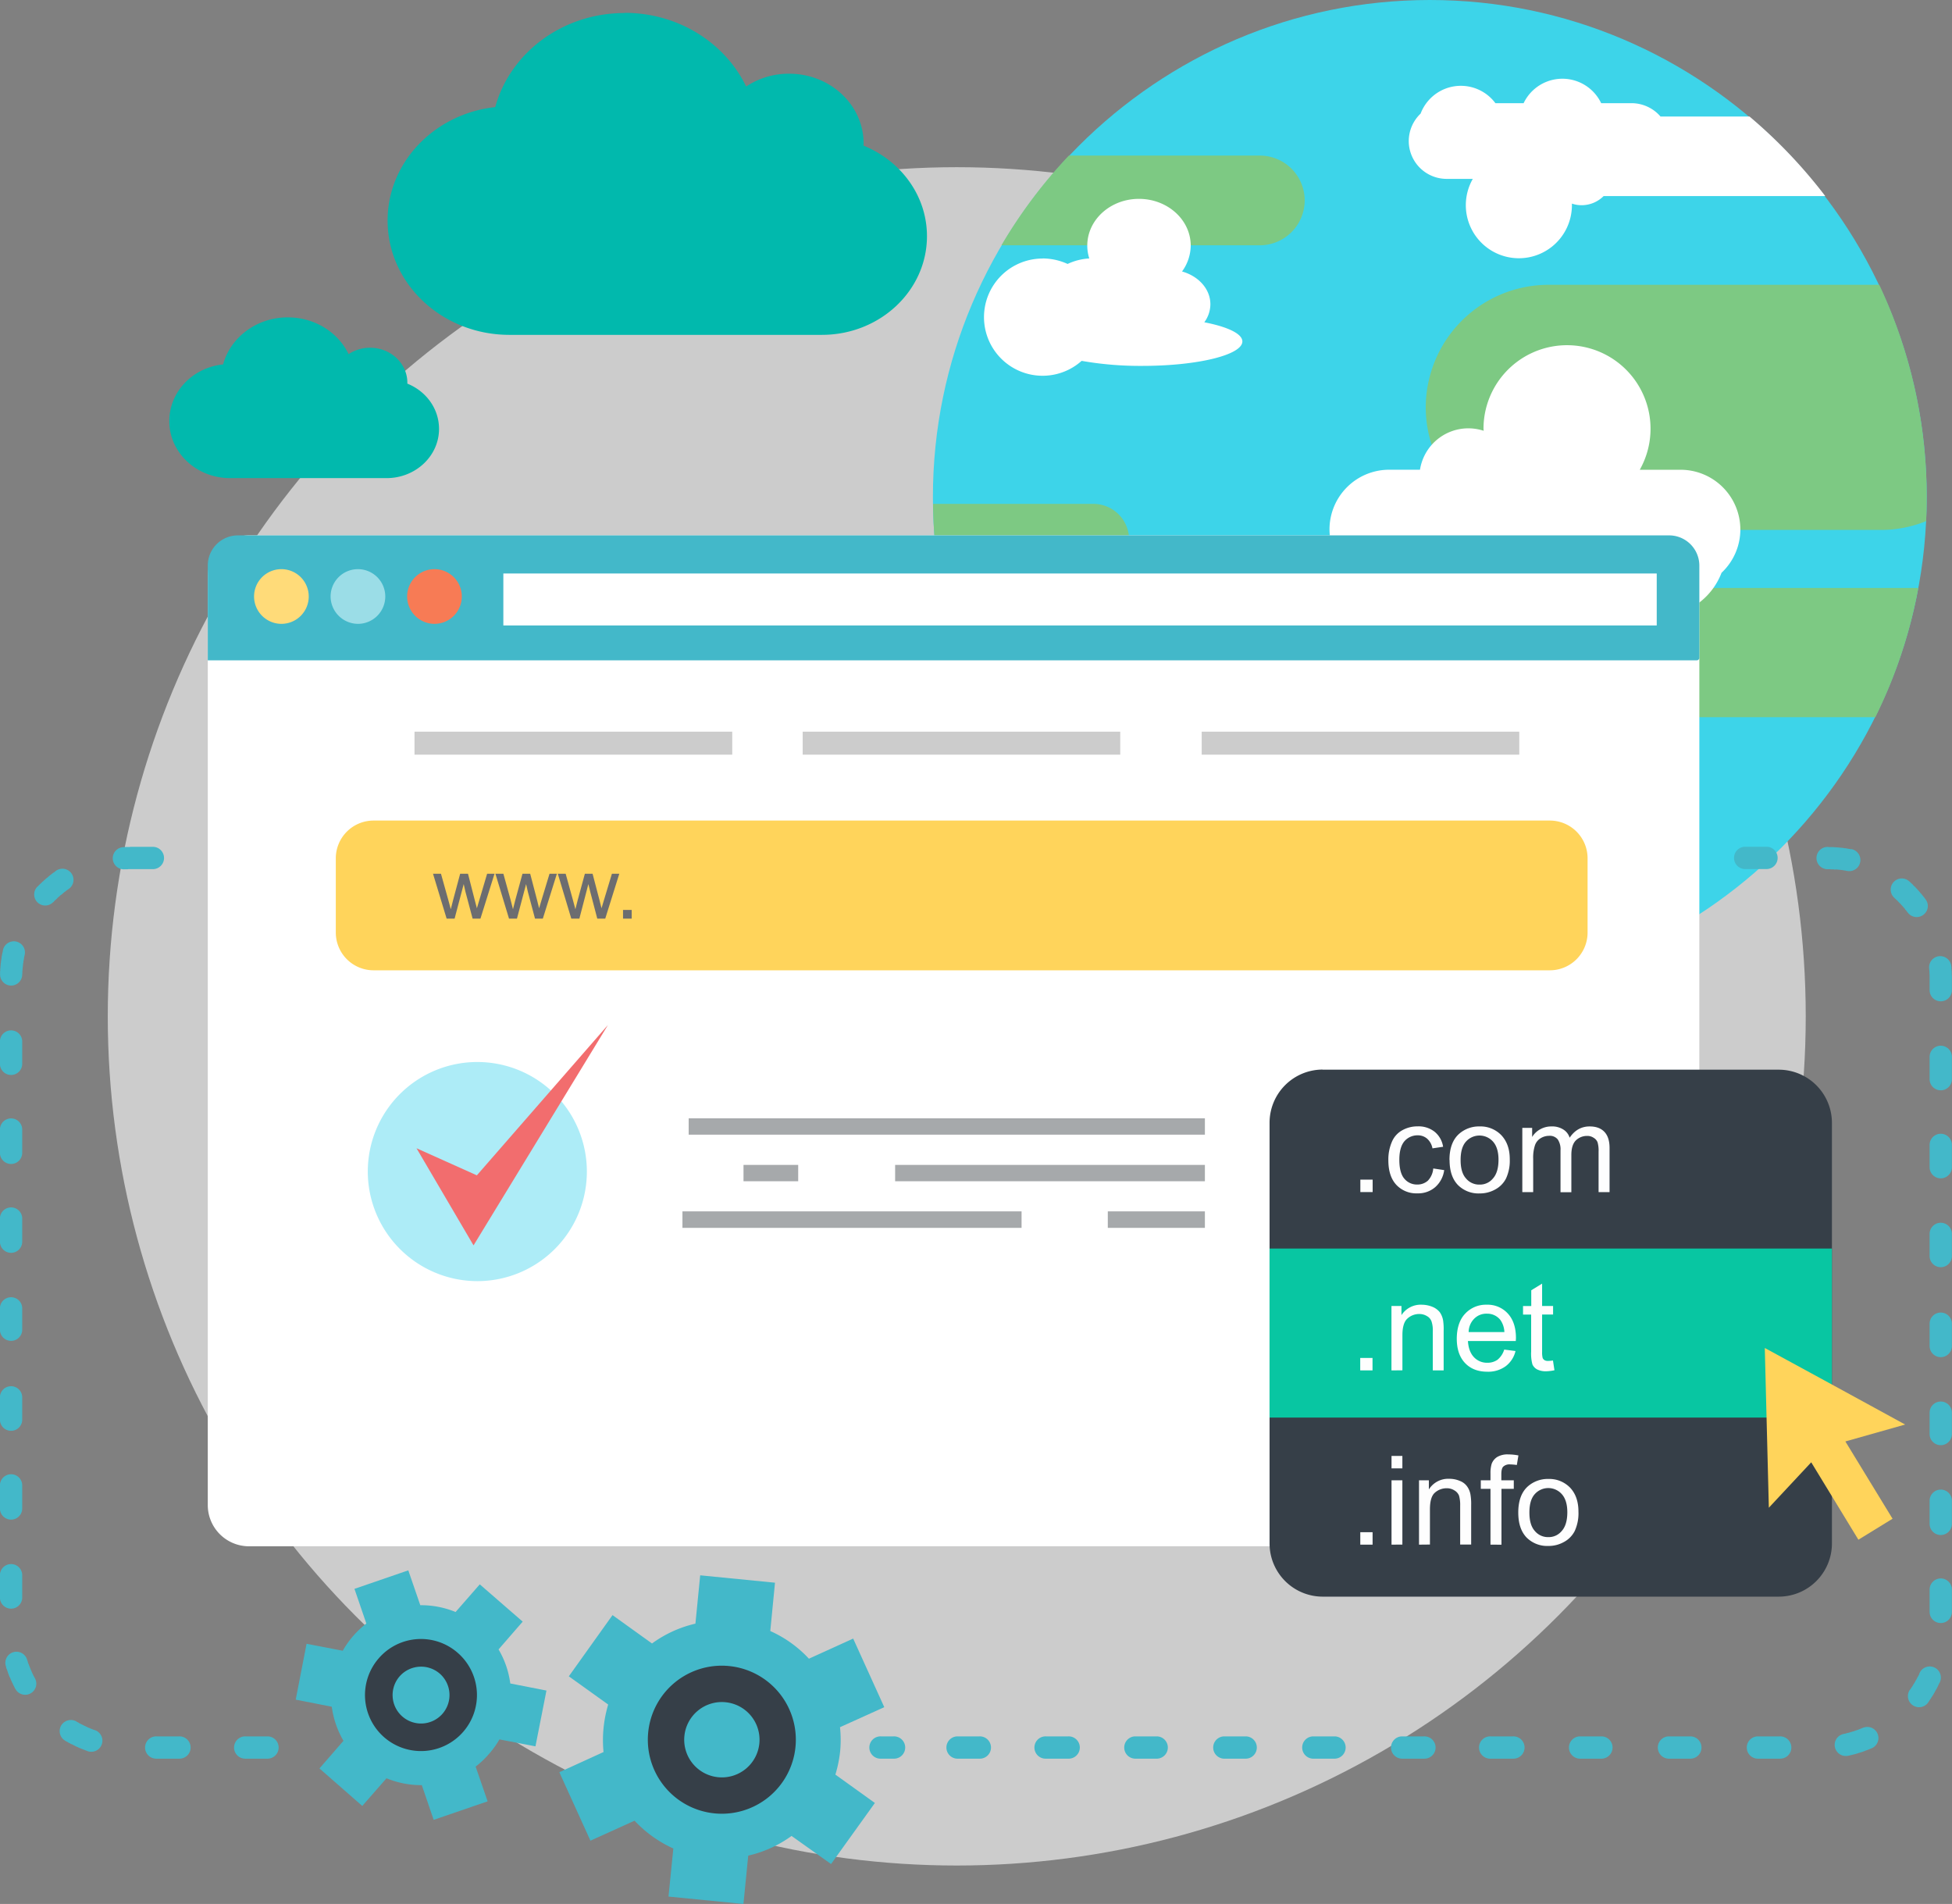 <svg id="Domain_Checker" data-name="Domain Checker" xmlns="http://www.w3.org/2000/svg" viewBox="0 0 917.39 894.62"><rect x="0" y="0" width="917.39" height="894.62" fill="#808080" stroke="none"/><defs><style>.cls-1{fill:#ccc;}.cls-2{fill:#3dd4e9;}.cls-10,.cls-11,.cls-12,.cls-13,.cls-15,.cls-17,.cls-19,.cls-2,.cls-3,.cls-4,.cls-5,.cls-6,.cls-7,.cls-8{fill-rule:evenodd;}.cls-3{fill:#7dc983;}.cls-4,.cls-9{fill:#fff;}.cls-18,.cls-5{fill:#43b8c9;}.cls-6{fill:#ffdb79;}.cls-7{fill:#9bdde7;}.cls-8{fill:#f77b55;}.cls-10{fill:#ffd45b;}.cls-11{fill:#6c6d70;}.cls-12{fill:#adecf7;}.cls-13{fill:#f26d6e;}.cls-14{fill:#a6a9ab;}.cls-15{fill:#363f48;}.cls-16{fill:#08c6a2;}.cls-17{fill:#fefefe;}.cls-19{fill:#01b9ad;}</style></defs><title>Custom Domain</title><g id="Background"><circle id="Background_2" data-name="Background 2" class="cls-1" cx="449.65" cy="477.56" r="399"/></g><g id="Domain_Checker-2" data-name="Domain Checker"><path class="cls-2" d="M822.35,589.5c128.58,0,233.5-104.91,233.5-233.49S950.93,122.44,822.35,122.44,588.79,227.36,588.79,356,693.7,589.5,822.35,589.5Z" transform="translate(-150.35 -122.44)"/><path class="cls-3" d="M1051.91,398.71a230.72,230.72,0,0,1-20.2,60.72H845.88a30.46,30.46,0,0,1-30.4-30.33h0a30.47,30.47,0,0,1,30.4-30.39Zm-18.36-142.45a233.05,233.05,0,0,1,22.3,99.75c0,3.81-.07,7.55-.28,11.29a56.28,56.28,0,0,1-21.41,4.14H878a57.74,57.74,0,0,1-57.59-57.59h0A57.74,57.74,0,0,1,878,256.26ZM604.29,439.84a231.19,231.19,0,0,1-15.43-80.64h75.4A16.81,16.81,0,0,1,681,375.93h0a16.5,16.5,0,0,1-1.5,6.87h43A28.64,28.64,0,0,1,751,411.36h0a28.58,28.58,0,0,1-28.55,28.48ZM621,237.7a233.6,233.6,0,0,1,31.69-42.16h89.75a21.1,21.1,0,0,1,21.08,21.08h0a21.14,21.14,0,0,1-21.08,21.08Z" transform="translate(-150.35 -122.44)"/><path class="cls-4" d="M929.65,412.1a31.9,31.9,0,0,0,29.78-20.53,27.93,27.93,0,0,0,8.84-20.4h0a28.1,28.1,0,0,0-28-28H921a39.25,39.25,0,1,0-73.44-19.32c0,.35.07.68.07,1a23.4,23.4,0,0,0-7.21-1.15,23,23,0,0,0-22.71,19.45H803.18a28.06,28.06,0,0,0-28,28h0a28.07,28.07,0,0,0,28,28h22.57a31.81,31.81,0,0,0,57.46,0h20.87a31.8,31.8,0,0,0,25.57,12.91Zm42.91-234.92a237.45,237.45,0,0,1,35.62,37.4H904a14.63,14.63,0,0,1-10.34,4.28,14,14,0,0,1-4.55-.75v.68a24.93,24.93,0,1,1-46.58-12.3H830.17a17.8,17.8,0,0,1-17.74-17.75h0A17.85,17.85,0,0,1,818,175.82a20.23,20.23,0,0,1,35.15-4.9h13.26a20.2,20.2,0,0,1,36.45,0h14.35a18,18,0,0,1,13.53,6.26Zm-332.23,66.7a28.36,28.36,0,0,1,11.76,2.58,27.77,27.77,0,0,1,10.2-2.58,19.8,19.8,0,0,1-.95-6c0-12.17,10.88-22,24.28-22s24.34,9.79,24.34,22A21,21,0,0,1,705.88,250c7.75,2.18,13.32,8.23,13.32,15.44a14.52,14.52,0,0,1-2.85,8.43c10.88,2.11,17.88,5.37,17.88,9,0,6.33-21,11.49-47,11.49A159,159,0,0,1,658.69,292a27.54,27.54,0,1,1-18.36-48.08Z" transform="translate(-150.35 -122.44)"/><path class="cls-4" d="M267.31,374H929.58A19.45,19.45,0,0,1,949,393.4V829.66A19.4,19.4,0,0,1,929.58,849H267.31A19.38,19.38,0,0,1,248,829.66V393.4A19.44,19.44,0,0,1,267.31,374Z" transform="translate(-150.35 -122.44)"/><path class="cls-5" d="M262.07,374H934.82A14.22,14.22,0,0,1,949,388.17v43.38a1.21,1.21,0,0,1-1.22,1.16H248V388.17A14.16,14.16,0,0,1,262.07,374Z" transform="translate(-150.35 -122.44)"/><path class="cls-6" d="M282.6,415.57a12.85,12.85,0,1,0-12.85-12.85,12.89,12.89,0,0,0,12.85,12.85Z" transform="translate(-150.35 -122.44)"/><path class="cls-7" d="M318.57,415.57a12.85,12.85,0,1,0-12.85-12.85,12.94,12.94,0,0,0,12.85,12.85Z" transform="translate(-150.35 -122.44)"/><path class="cls-8" d="M354.54,415.57a12.85,12.85,0,1,0-12.85-12.85,12.88,12.88,0,0,0,12.85,12.85Z" transform="translate(-150.35 -122.44)"/><rect class="cls-9" x="236.56" y="269.47" width="542.06" height="24.41"/><path class="cls-10" d="M325.92,508H878.79a17.73,17.73,0,0,1,17.68,17.68v35a17.74,17.74,0,0,1-17.68,17.68H325.92a17.75,17.75,0,0,1-17.75-17.68v-35A17.75,17.75,0,0,1,325.92,508Z" transform="translate(-150.35 -122.44)"/><rect class="cls-1" x="377.24" y="343.79" width="149.25" height="10.81"/><rect class="cls-1" x="194.81" y="343.79" width="149.32" height="10.81"/><rect class="cls-1" x="564.77" y="343.79" width="149.25" height="10.81"/><path class="cls-11" d="M360.25,554.07,353.86,533h3.74L361,545.16l1.21,4.51c.06-.22.39-1.65,1.1-4.35l3.3-12.32h3.69l3.13,12.21,1.05,4,1.21-4.07L379.28,533h3.47l-6.6,21.07h-3.69l-3.36-12.6-.82-3.63L364,554.07Zm29.32,0L383.19,533h3.74l3.36,12.16,1.15,4.51c.06-.22.44-1.65,1.1-4.35L395.9,533h3.63l3.19,12.21,1,4,1.21-4.07L408.61,533h3.46l-6.6,21.07h-3.68l-3.36-12.6-.83-3.63-4.29,16.23Zm29.27,0L412.51,533h3.69l3.36,12.16,1.21,4.51c.05-.22.44-1.65,1.1-4.35L425.22,533h3.63l3.2,12.21,1,4,1.21-4.07L437.93,533h3.47l-6.6,21.07h-3.75l-3.3-12.6-.88-3.63-4.23,16.23Zm24.32,0V550h4.07v4.07Z" transform="translate(-150.35 -122.44)"/><path class="cls-12" d="M374.67,724.41a51.48,51.48,0,1,0-51.47-51.48,51.57,51.57,0,0,0,51.47,51.48Z" transform="translate(-150.35 -122.44)"/><polygon class="cls-13" points="195.76 539.54 222.55 585.17 285.72 481.61 224.11 552.26 195.76 539.54"/><rect class="cls-14" x="323.66" y="525.47" width="242.61" height="7.68"/><rect class="cls-14" x="420.69" y="547.36" width="145.58" height="7.68"/><rect class="cls-14" x="320.73" y="569.19" width="159.38" height="7.75"/><rect class="cls-14" x="520.64" y="569.19" width="45.63" height="7.75"/><rect class="cls-14" x="349.43" y="547.36" width="25.7" height="7.68"/><path class="cls-15" d="M771.9,625.06H986.36a25,25,0,0,1,24.95,25v197.6a25,25,0,0,1-24.95,25H771.9a25,25,0,0,1-24.89-25V650a25,25,0,0,1,24.89-25Z" transform="translate(-150.35 -122.44)"/><rect class="cls-16" x="596.66" y="586.66" width="264.3" height="79.42"/><path class="cls-17" d="M869.13,833.13c0,3.88.82,6.73,2.52,8.64a8,8,0,0,0,6.39,2.92,7.89,7.89,0,0,0,6.32-2.92c1.71-1.91,2.59-4.83,2.59-8.78,0-3.73-.88-6.59-2.59-8.49a8.49,8.49,0,0,0-12.71,0c-1.7,1.9-2.52,4.76-2.52,8.63Zm-5.23,0c0-5.57,1.56-9.72,4.62-12.38a14.1,14.1,0,0,1,9.52-3.39,13.62,13.62,0,0,1,10.2,4.08c2.58,2.72,3.94,6.46,3.94,11.28a20,20,0,0,1-1.76,9.12,12.09,12.09,0,0,1-5.1,5.16,14.61,14.61,0,0,1-7.28,1.84,13.64,13.64,0,0,1-10.27-4c-2.58-2.72-3.87-6.6-3.87-11.7Zm-13.06,15.1V822h-4.55v-4h4.55v-3.19a14.93,14.93,0,0,1,.55-4.55,6.48,6.48,0,0,1,2.58-3.2,9.42,9.42,0,0,1,5.24-1.23,25.05,25.05,0,0,1,4.76.48l-.75,4.49a24.73,24.73,0,0,0-3.06-.27,4.29,4.29,0,0,0-3.27,1c-.68.61-.95,1.9-.95,3.67V818h5.85v4H856v26.25Zm-33.59,0V818h4.63v4.29a10.69,10.69,0,0,1,9.58-5,12.37,12.37,0,0,1,5,1,7.37,7.37,0,0,1,3.39,2.58,9.22,9.22,0,0,1,1.57,3.74,26.51,26.51,0,0,1,.34,5v18.57h-5.17V829.87a15.67,15.67,0,0,0-.54-4.69,5.06,5.06,0,0,0-2.18-2.45,6.54,6.54,0,0,0-3.53-1,8.24,8.24,0,0,0-5.65,2.1c-1.56,1.36-2.31,4-2.31,7.89v16.46Zm-12.92,0V818h5.1v30.2Zm0-35.84v-5.85h5.1v5.85Zm-14.68,35.84v-5.85h5.78v5.85Z" transform="translate(-150.35 -122.44)"/><path class="cls-17" d="M880.21,761.74l.69,4.55a21.78,21.78,0,0,1-3.88.48,9,9,0,0,1-4.28-.89,5.09,5.09,0,0,1-2.18-2.31,19,19,0,0,1-.61-6.05v-17.4h-3.81v-4H870v-7.41l5.1-3.13V736.1h5.16v4h-5.16v17.67a10.28,10.28,0,0,0,.27,2.79,2.49,2.49,0,0,0,.89,1,3.25,3.25,0,0,0,1.76.34,17.63,17.63,0,0,0,2.24-.2Zm-39.63-13.4h16.79a10.55,10.55,0,0,0-1.9-5.71,7.83,7.83,0,0,0-6.33-2.93,8,8,0,0,0-5.91,2.32,9,9,0,0,0-2.65,6.32Zm16.72,8.23,5.3.68a12.5,12.5,0,0,1-4.62,7.14,13.86,13.86,0,0,1-8.63,2.58c-4.42,0-7.89-1.36-10.47-4.08S835,756.36,835,751.47s1.29-9,3.94-11.77a13.27,13.27,0,0,1,10.13-4.21,12.85,12.85,0,0,1,9.86,4.08q3.89,4.18,3.88,11.63c0,.27-.07.74-.07,1.35h-22.5c.2,3.27,1.15,5.85,2.85,7.62a8.36,8.36,0,0,0,6.26,2.59,8.11,8.11,0,0,0,4.82-1.43,10,10,0,0,0,3.13-4.76Zm-53,9.79V736.1H809v4.29a10.77,10.77,0,0,1,9.58-4.9,13.62,13.62,0,0,1,5,1A8.57,8.57,0,0,1,827,739a9.54,9.54,0,0,1,1.56,3.8,27.5,27.5,0,0,1,.27,5v18.56h-5.1V748a13.37,13.37,0,0,0-.61-4.69,4.59,4.59,0,0,0-2.11-2.45,6.72,6.72,0,0,0-3.53-1,8.1,8.1,0,0,0-5.65,2.11c-1.56,1.36-2.38,3.94-2.38,7.82v16.52Zm-14.68,0v-5.85h5.78v5.85Z" transform="translate(-150.35 -122.44)"/><path class="cls-17" d="M865.8,682.59V652.4h4.62v4.28a10.06,10.06,0,0,1,3.75-3.6,10.71,10.71,0,0,1,5.37-1.36,9.72,9.72,0,0,1,5.5,1.43,6.89,6.89,0,0,1,3,3.87q3.57-5.29,9.38-5.3c3,0,5.3.82,6.93,2.52s2.45,4.21,2.45,7.61v20.74h-5.16v-19a14.1,14.1,0,0,0-.48-4.42,4.25,4.25,0,0,0-1.84-2.11,5.2,5.2,0,0,0-3.05-.88,7.47,7.47,0,0,0-5.31,2.11c-1.43,1.42-2.11,3.74-2.11,6.8v17.54h-5.1V663a8.4,8.4,0,0,0-1.29-5.17,4.81,4.81,0,0,0-4.08-1.7,7.69,7.69,0,0,0-4,1.15,6.2,6.2,0,0,0-2.65,3.34,18.47,18.47,0,0,0-.82,6.32v15.64Zm-29-15.1c0,3.88.81,6.74,2.51,8.64a8,8,0,0,0,6.4,2.92,7.89,7.89,0,0,0,6.32-2.92c1.7-1.9,2.58-4.83,2.58-8.77,0-3.74-.88-6.6-2.58-8.5a8.5,8.5,0,0,0-12.72,0c-1.7,1.9-2.51,4.76-2.51,8.63Zm-5.24,0c0-5.57,1.57-9.72,4.63-12.37a14.07,14.07,0,0,1,9.52-3.4,13.61,13.61,0,0,1,10.19,4.08c2.59,2.72,4,6.46,4,11.29a19.84,19.84,0,0,1-1.77,9.11,12.09,12.09,0,0,1-5.1,5.16,14.74,14.74,0,0,1-7.27,1.84,13.62,13.62,0,0,1-10.27-4c-2.58-2.72-3.88-6.6-3.88-11.7Zm-7.48,4,5,.75a12.86,12.86,0,0,1-4.21,8,12.19,12.19,0,0,1-8.37,2.92,12.86,12.86,0,0,1-9.92-4c-2.52-2.72-3.74-6.6-3.74-11.56a20.93,20.93,0,0,1,1.63-8.57,11.12,11.12,0,0,1,4.89-5.5,14.54,14.54,0,0,1,7.21-1.84,12.2,12.2,0,0,1,8,2.52,11.28,11.28,0,0,1,4,7.07l-5,.74a8,8,0,0,0-2.51-4.55,6.59,6.59,0,0,0-4.36-1.57,8.12,8.12,0,0,0-6.32,2.79c-1.56,1.84-2.38,4.76-2.38,8.71s.75,7,2.32,8.83a7.66,7.66,0,0,0,6.11,2.79,7.32,7.32,0,0,0,5-1.83,9.35,9.35,0,0,0,2.51-5.71Zm-34.4,11.08v-5.85h5.78v5.85Z" transform="translate(-150.35 -122.44)"/><path class="cls-5" d="M512.36,888.82a55.52,55.52,0,0,1,18.16,13l20.8-9.45,14.62,32.23L545.13,934a56.63,56.63,0,0,1,.07,11.28,58.66,58.66,0,0,1-2.24,11l18.56,13.33-20.6,28.69L522.36,985.1A56,56,0,0,1,502,994.35l-2.25,22.71-35.22-3.47L466.8,991a57.46,57.46,0,0,1-18.22-13.06l-20.74,9.39-14.62-32.17L434,945.67a56.09,56.09,0,0,1,0-11.22,59.33,59.33,0,0,1,2.18-11.09l-18.5-13.26,20.54-28.76,18.56,13.33a55.74,55.74,0,0,1,20.4-9.32l2.24-22.71,35.16,3.47Z" transform="translate(-150.35 -122.44)"/><path class="cls-15" d="M491.28,922.27A17.7,17.7,0,1,1,472,938.12a17.69,17.69,0,0,1,19.31-15.85Zm1.7-17a34.78,34.78,0,1,1-38,31.22,34.74,34.74,0,0,1,38-31.22Z" transform="translate(-150.35 -122.44)"/><path class="cls-5" d="M384.66,897.46a42.35,42.35,0,0,1,5.51,16l17,3.33L402,943l-16.93-3.26a40.32,40.32,0,0,1-5,6.93,41.14,41.14,0,0,1-6.19,5.85l5.64,16.32-25.36,8.7-5.57-16.31A42.65,42.65,0,0,1,332,958L320.61,971l-20.12-17.61,11.28-13a43.24,43.24,0,0,1-5.5-16l-16.94-3.33,5.1-26.25,17,3.27a43.33,43.33,0,0,1,4.9-6.94,45.38,45.38,0,0,1,6.19-5.85L316.94,869l25.3-8.7,5.64,16.39a42.45,42.45,0,0,1,16.59,3.19l11.36-13L396,884.4Z" transform="translate(-150.35 -122.44)"/><path class="cls-15" d="M357,908.81a13.37,13.37,0,1,1-18.83,1.29A13.43,13.43,0,0,1,357,908.81Zm8.5-9.72a26.31,26.31,0,1,1-37.12,2.51,26.21,26.21,0,0,1,37.12-2.51Z" transform="translate(-150.35 -122.44)"/><polygon class="cls-10" points="829.41 633.38 862.39 651.33 895.37 669.35 867.28 677.3 889.45 713.61 873.4 723.47 851.23 687.1 831.31 708.44 830.36 670.91 829.41 633.38"/><path class="cls-18" d="M209,530.89a5.21,5.21,0,1,1-.54-10.4h.34l.41-.07h2l.41-.07h10.81a5.24,5.24,0,0,1,0,10.47H210.66l-.27.07H209Zm-32.5.82a5.22,5.22,0,1,1,6.05,8.5l-.13.07-.28.2-.27.2-.2.14-.27.2-.28.21-.2.2-.27.14-.2.2-.28.2-.2.21-.27.2-.21.21-.27.2-.2.14-.28.2-.2.2-.27.21-.2.2-.21.21-.27.2-.21.2-.2.28-.27.2-.2.21-.21.2-.27.2-.21.21-.2.2-.2.27-.21.21h-.07a5.19,5.19,0,1,1-7.47-7.21L168,539l.28-.2.2-.27.27-.27L169,538l.27-.27.28-.2.27-.28.27-.27.27-.27.28-.2.27-.27.27-.28.27-.2.27-.27.28-.21.27-.27.34-.2.27-.27.27-.21.27-.27.27-.2.34-.28.28-.2.27-.21.34-.27.27-.2.27-.2.34-.21.27-.2.34-.28Zm-24.75,37.12a5.22,5.22,0,1,1,10.2,2.25v.07l-.07.27-.07.34-.06.27-.07.34-.07.34V573l-.07.34-.07.34-.06.27-.07.34v.34l-.07.28-.07.34v.34l-.07.27v.34l-.06.34v.27l-.07.34v.34l-.07.34v.61l-.07.34v1l-.07.34v.34h0a5.2,5.2,0,1,1-10.4-.27V578.9l.07-.41v-.82l.07-.34v-.41l.06-.4v-.41l.07-.34v-.41l.07-.41.07-.34v-.41l.07-.4.06-.34.07-.41.07-.41v-.34l.07-.41.07-.34.06-.4.07-.34.07-.41.14-.41.06-.34.07-.41.07-.34Zm-1.43,42.77a5.24,5.24,0,0,1,10.47,0v10.47a5.24,5.24,0,1,1-10.47,0Zm0,41.82a5.24,5.24,0,1,1,10.47,0v10.47a5.24,5.24,0,1,1-10.47,0Zm0,41.82a5.24,5.24,0,1,1,10.47,0v10.4a5.24,5.24,0,1,1-10.47,0Zm0,41.75a5.24,5.24,0,0,1,10.47,0v10.47a5.24,5.24,0,0,1-10.47,0Zm0,41.81a5.24,5.24,0,0,1,10.47,0v10.47a5.24,5.24,0,1,1-10.47,0Zm0,41.82a5.24,5.24,0,1,1,10.47,0V831a5.24,5.24,0,1,1-10.47,0Zm0,41.75a5.24,5.24,0,0,1,10.47,0v10.47a5.24,5.24,0,1,1-10.47,0Zm2.86,43.18a5.22,5.22,0,1,1,9.93-3.2l.06.28.14.26.07.28.07.34.13.27.07.27.14.34.13.27.07.27.14.34.13.28.07.27.14.27.13.34.07.27.14.27.13.28.14.34.13.27.07.27.14.27.13.27.14.28.14.34.13.27.14.27.13.27.14.28.2.27.14.27.07.13a5.22,5.22,0,1,1-9.18,5l-.14-.21-.2-.34-.14-.34-.2-.34-.14-.34-.2-.34-.14-.34-.13-.34-.21-.34-.13-.34-.14-.34-.2-.34-.14-.34-.14-.34-.13-.34-.14-.34-.2-.33-.14-.35-.13-.34-.14-.34-.14-.4-.13-.34-.14-.34-.07-.34-.13-.34-.14-.41-.13-.34-.14-.34-.14-.34-.06-.41ZM181,940.36a5.22,5.22,0,0,1-1.91-7.14,5.32,5.32,0,0,1,7.21-1.9v.07l.27.13.28.14.27.13.27.21.27.13.27.14.28.14.27.13.27.14.27.13.27.14.28.14.27.13.27.14.34.13.27.14.27.14.28.13.27.14.27.13.34.14.27.07.27.13.27.14.35.14.27.06.27.14.27.14.34.06.27.14h.07a5.23,5.23,0,1,1-3.47,9.86l-.13-.07-.34-.14-.41-.13-.34-.14-.34-.13-.34-.14-.34-.14-.34-.13-.34-.14-.41-.14-.34-.13-.34-.13-.34-.21-.34-.14-.34-.13L186,943l-.34-.2-.34-.14-.34-.2-.34-.14-.27-.2L184,942l-.34-.13-.34-.21-.34-.2-.34-.14-.34-.2-.27-.2-.34-.14-.34-.2-.34-.21Zm43,8.43a5.24,5.24,0,1,1,0-10.47h10.47a5.24,5.24,0,1,1,0,10.47Zm41.82,0a5.24,5.24,0,1,1,0-10.47h10.47a5.24,5.24,0,0,1,0,10.47Zm298.57,0a5.24,5.24,0,1,1,0-10.47h5.91a5.24,5.24,0,1,1,0,10.47Zm35.76,0a5.24,5.24,0,0,1,0-10.47h10.47a5.24,5.24,0,1,1,0,10.47Zm41.82,0a5.24,5.24,0,1,1,0-10.47h10.4a5.24,5.24,0,1,1,0,10.47Zm41.75,0a5.24,5.24,0,0,1,0-10.47h10.47a5.24,5.24,0,0,1,0,10.47Zm41.81,0a5.24,5.24,0,0,1,0-10.47h10.48a5.24,5.24,0,0,1,0,10.47Zm41.82,0a5.24,5.24,0,0,1,0-10.47h10.41a5.24,5.24,0,0,1,0,10.47Zm41.75,0a5.24,5.24,0,0,1,0-10.47h10.47a5.24,5.24,0,1,1,0,10.47Zm41.82,0a5.24,5.24,0,1,1,0-10.47h10.47a5.24,5.24,0,1,1,0,10.47Zm41.81,0a5.24,5.24,0,0,1,0-10.47H903.2a5.24,5.24,0,0,1,0,10.47Zm41.76,0a5.24,5.24,0,0,1,0-10.47H945a5.24,5.24,0,0,1,0,10.47Zm41.81,0a5.24,5.24,0,0,1,0-10.47h10.47a5.24,5.24,0,1,1,0,10.47Zm42.84-1.42a5.23,5.23,0,1,1-2.24-10.21h0l.33-.07.34-.06.28-.07.34-.13.27-.07.34-.07.27-.07.34-.07.27-.06.27-.14.34-.07.28-.07.34-.13.27-.07.34-.07.27-.13.27-.07.34-.14.27-.06.28-.14.34-.07.27-.14.27-.06.34-.14.27-.14.27-.06.28-.14.34-.14.27-.13.27-.07h0a5.22,5.22,0,1,1,4.15,9.58H1030l-.34.14-.34.14-.34.13-.34.14-.34.14-.34.13-.41.14-.34.13-.34.14-.34.14-.4.13-.34.14-.35.14-.33.06-.41.14-.34.13-.34.07-.41.14-.34.14-.34.06-.41.14-.34.07-.34.13-.41.07-.34.07-.4.13-.35.07-.4.07-.34.14-.41.07Zm37.19-24.69a5.24,5.24,0,0,1-8.56-6l.13-.2.21-.21.2-.27.14-.27.2-.27.14-.21.2-.27.14-.27.2-.27.14-.28.13-.27.2-.27.14-.2.14-.28.2-.27.14-.27.13-.27.14-.28.21-.27.13-.27.14-.27.13-.27.14-.27.13-.27.21-.28.13-.27.14-.27.14-.27.13-.34.07-.28.13-.2a5.23,5.23,0,0,1,9.52,4.35l-.13.27-.21.34-.13.34-.21.34-.13.34-.14.34-.2.34-.14.34-.2.34-.21.34-.13.28-.2.33-.21.34-.14.34-.2.35-.2.27-.14.34-.2.34-.21.27-.2.34-.21.34-.2.27-.2.34-.21.34-.2.27-.2.34-.21.28-.2.34-.21.27-.2.34Zm11.36-42.63a5.24,5.24,0,0,1-10.47,0V869.58a5.24,5.24,0,1,1,10.47,0Zm0-41.82a5.24,5.24,0,1,1-10.47,0v-10.4a5.24,5.24,0,1,1,10.47,0Zm0-41.75a5.24,5.24,0,0,1-10.47,0V786a5.24,5.24,0,0,1,10.47,0Zm0-41.82a5.24,5.24,0,1,1-10.47,0V744.19a5.24,5.24,0,0,1,10.47,0Zm0-41.81a5.24,5.24,0,0,1-10.47,0v-10.4a5.24,5.24,0,1,1,10.47,0Zm0-41.75a5.24,5.24,0,0,1-10.47,0V660.63a5.24,5.24,0,1,1,10.47,0Zm0-41.82a5.24,5.24,0,1,1-10.47,0V618.81a5.24,5.24,0,0,1,10.47,0Zm0-41.82a5.24,5.24,0,1,1-10.47,0v-7.07l-.07-.34v-.95l-.07-.34v-.68l-.07-.27v-.27a5.23,5.23,0,1,1,10.41-1l.06.34v.75l.07.41v.41l.07.41v1.56l.07.41v6.59ZM1055.3,545a5.13,5.13,0,0,1-1,7.27,5.19,5.19,0,0,1-7.28-.95l-.14-.14-.2-.27-.14-.2-.2-.28-.2-.2-.21-.27-.2-.21-.14-.27-.2-.27-.21-.2-.2-.21-.2-.27-.21-.2-.2-.28-.21-.2-.2-.2-.2-.28-.21-.2-.2-.2-.28-.28-.2-.2-.2-.2-.21-.21-.2-.27-.21-.2-.27-.21-.2-.2-.2-.2-.21-.21-.27-.2-.21-.28h-.06a5.26,5.26,0,0,1-.34-7.41,5.18,5.18,0,0,1,7.34-.34l.14.07.27.27.27.27.27.28.28.2.27.27.27.28.2.27.27.27.28.2.27.28.27.27.2.27.28.27.27.27.2.27.28.28.27.27.2.27.27.27.21.34.27.28.27.27.21.27.2.27.27.34.21.27.27.28.2.27.2.34.28.27Zm-34.88-23.6a5.22,5.22,0,1,1-1.9,10.27h-.07l-.34-.07-.34-.07-.27-.07h-.34l-.27-.06-.34-.07-.34-.07h-.27l-.34-.07h-.35l-.33-.07h-.28l-.34-.07H1014l-.27-.06h-.34L1013,531h-.68l-.27-.07h-1.29l-.34-.07h-1.36a5.24,5.24,0,0,1,0-10.47h.41l.4.07h2l.4.07h.75l.41.07h.41l.41.06h.34l.4.07h.41l.34.07h.41l.41.07.34.07.4.07h.41l.34.06.41.07.41.07.34.07.41.06.34.07.4.07Zm-39.64-1.09a5.24,5.24,0,0,1,0,10.47H970.31a5.24,5.24,0,0,1,0-10.47Z" transform="translate(-150.35 -122.44)"/><path class="cls-19" d="M443.89,128.56c-29.24,0-53.85,18.77-60.79,44.2-28.49,3.13-50.59,25.84-50.59,53.31,0,29.64,25.64,53.71,57.26,53.71H536.63C563.9,279.78,586,259,586,233.41c0-19-12.24-35.42-29.85-42.56a4.17,4.17,0,0,0,.07-1c0-18.08-15.64-32.77-35-32.77a36.24,36.24,0,0,0-20.2,6c-9.86-20.4-31.75-34.61-57.18-34.61Z" transform="translate(-150.35 -122.44)"/><path class="cls-19" d="M285.59,271.56c-14.61,0-26.92,9.38-30.39,22.1-14.28,1.49-25.29,12.85-25.29,26.65,0,14.82,12.78,26.79,28.62,26.79H332c13.6,0,24.68-10.34,24.68-23.12,0-9.59-6.12-17.75-14.89-21.28v-.48c0-9-7.82-16.38-17.47-16.38a18.28,18.28,0,0,0-10.14,3c-4.89-10.2-15.84-17.27-28.56-17.27Z" transform="translate(-150.35 -122.44)"/></g></svg>